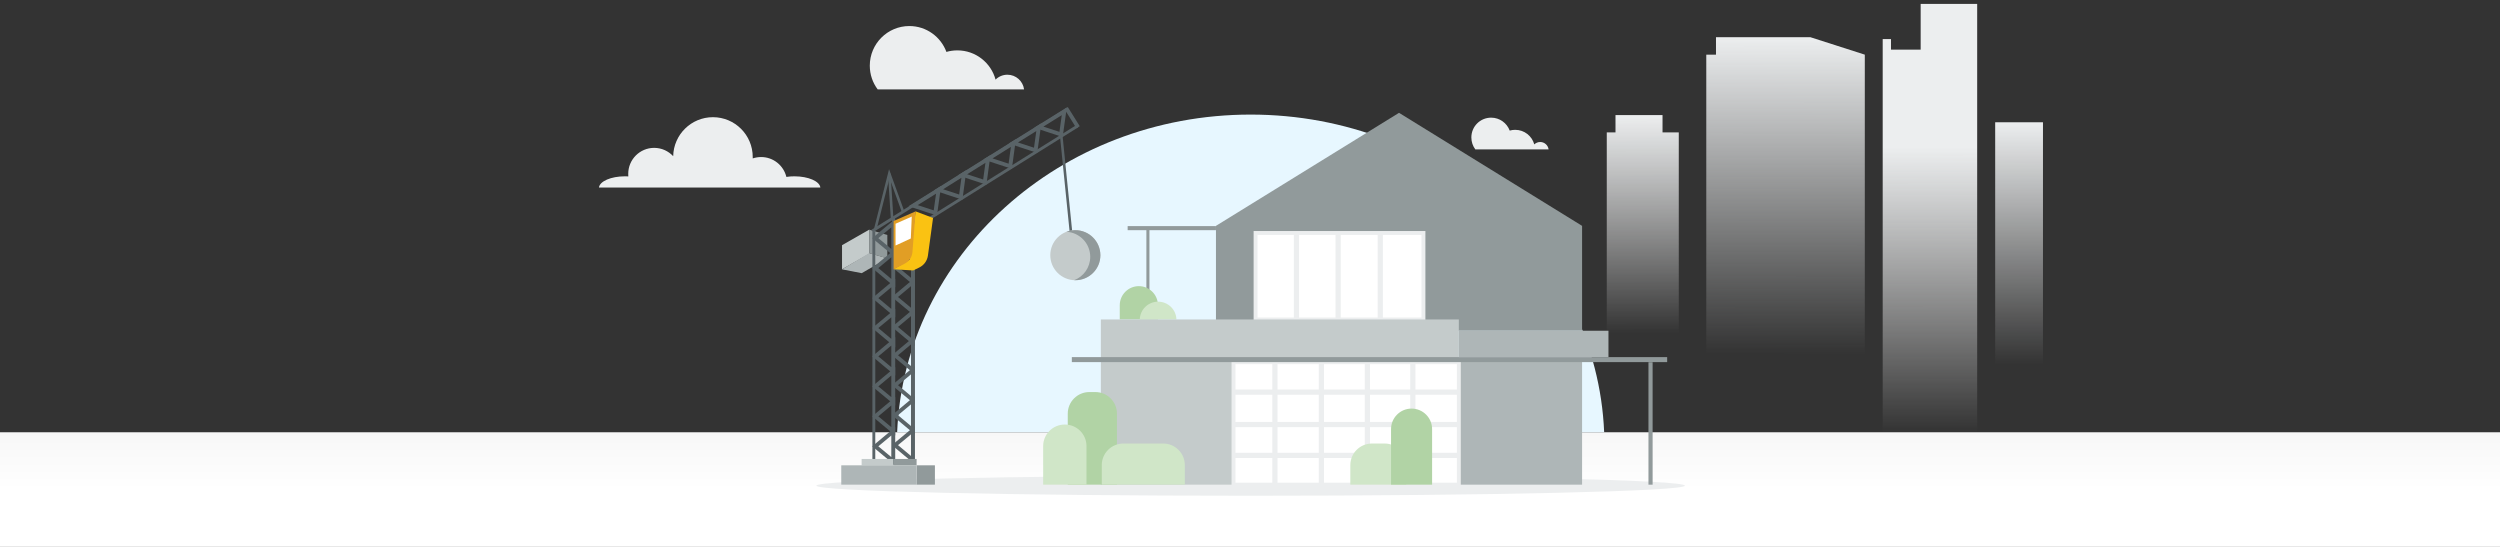 <svg width="1920" height="420" viewBox="0 0 1920 420" fill="none" xmlns="http://www.w3.org/2000/svg">
<rect x="0" y="0" width="1920" height="420" fill="#333333" stroke="none"/>
<rect y="332" width="1920" height="88" fill="url(#paint0_linear_1307_31723)"/>
<path fill-rule="evenodd" clip-rule="evenodd" d="M1232 332H689C694.705 196.341 814.077 88 960.5 88C1106.92 88 1226.3 196.341 1232 332Z" fill="#E7F7FF"/>
<path d="M960.5 380.739C1144.69 380.739 1294 377.27 1294 372.99C1294 368.71 1144.69 365.24 960.5 365.24C776.313 365.24 627 368.71 627 372.99C627 377.27 776.313 380.739 960.5 380.739Z" fill="#ECEEEF"/>
<path d="M1215.04 254.011H933.854V173.455L1074.45 86.647L1215.04 173.455V254.011Z" fill="#919A9B"/>
<path d="M1093.21 178.925H964.279V245.35H1093.21V178.925Z" fill="white" stroke="#ECEEEF" stroke-width="3" stroke-miterlimit="10"/>
<path d="M995.682 178.925V245.35" stroke="#ECEEEF" stroke-width="4" stroke-miterlimit="10"/>
<path d="M1027.67 178.925V245.35" stroke="#ECEEEF" stroke-width="4" stroke-miterlimit="10"/>
<path d="M1060.05 178.925V245.35" stroke="#ECEEEF" stroke-width="4" stroke-miterlimit="10"/>
<path d="M933.854 173.65H866.033V176.776H933.854V173.65Z" fill="#919A9B"/>
<path d="M880.424 175.716V244.941H882.769V175.716H880.424Z" fill="#919A9B"/>
<path d="M889.292 245.35H859.975V234.41C859.975 226.335 866.555 219.757 874.633 219.757C882.712 219.757 889.292 226.335 889.292 234.41V245.35Z" fill="#B1D3A5"/>
<path d="M903.494 245.35C903.299 237.731 897.044 231.674 889.422 231.674C881.799 231.674 875.545 237.796 875.35 245.35H903.494Z" fill="#D0E6C8"/>
<path d="M1120.38 245.35H845.445V372.208H1120.38V245.35Z" fill="#C4CBCB"/>
<path d="M1235.3 254.011H1120.38V274.264H1235.3V254.011Z" fill="#AEB6B7"/>
<path d="M1215.04 277.586H1120.38V372.209H1215.04V277.586Z" fill="#AEB6B7"/>
<path d="M1120.38 278.172H947.34V372.209H1120.38V278.172Z" fill="white" stroke="#ECEEEF" stroke-width="3" stroke-miterlimit="10"/>
<path d="M979.133 278.172V372.209" stroke="#ECEEEF" stroke-width="4" stroke-miterlimit="10"/>
<path d="M1014.83 278.172V372.209" stroke="#ECEEEF" stroke-width="4" stroke-miterlimit="10"/>
<path d="M1050.15 278.172V372.209" stroke="#ECEEEF" stroke-width="4" stroke-miterlimit="10"/>
<path d="M1085.06 278.172V372.209" stroke="#ECEEEF" stroke-width="4" stroke-miterlimit="10"/>
<path d="M948.057 301.16H1120.38" stroke="#ECEEEF" stroke-width="4" stroke-miterlimit="10"/>
<path d="M948.057 326.037H1120.38" stroke="#ECEEEF" stroke-width="4" stroke-miterlimit="10"/>
<path d="M948.057 349.742H1120.38" stroke="#ECEEEF" stroke-width="4" stroke-miterlimit="10"/>
<path d="M1266.02 278.193V372.229H1269.21V278.193H1266.02Z" fill="#919A9B"/>
<path d="M857.824 372.208H820.037V317.701C820.037 308.519 827.464 301.095 836.65 301.095H841.211C850.397 301.095 857.824 308.519 857.824 317.701V372.208Z" fill="#B1D3A5"/>
<path d="M1079.98 372.209H1037.05V357.231C1037.05 348.048 1044.48 340.625 1053.66 340.625H1063.37C1072.56 340.625 1079.98 348.048 1079.98 357.231V372.209Z" fill="#D0E6C8"/>
<path d="M1099.92 372.209H1068.32V329.554C1068.32 320.827 1075.42 313.794 1084.09 313.794C1092.82 313.794 1099.85 320.892 1099.85 329.554V372.209H1099.92Z" fill="#B1D3A5"/>
<path d="M834.436 372.208H801.145V342.643C801.145 333.461 808.572 326.037 817.758 326.037H817.823C827.009 326.037 834.436 333.461 834.436 342.643V372.208Z" fill="#D0E6C8"/>
<path d="M909.878 372.209H846.162V357.231C846.162 348.048 853.589 340.625 862.775 340.625H893.33C902.516 340.625 909.943 348.048 909.943 357.231V372.209H909.878Z" fill="#D0E6C8"/>
<path d="M1280.38 274.265H823.166V278.107H1280.38V274.265Z" fill="#919A9B"/>
<path d="M667.522 194.946L646.674 206.798V188.303L667.522 176.386V194.946Z" fill="#C4CBCB"/>
<path d="M681.464 198.397L661.788 209.793L646.674 206.863L667.522 194.359L681.464 198.397Z" fill="#AEB6B7"/>
<path d="M681.463 198.462L667.521 194.425V176.386L681.463 180.423V198.462Z" fill="#919A9B"/>
<path d="M687.328 169.287H685.113V356.84H687.328V169.287Z" fill="#596367"/>
<path d="M672.213 177.623H669.998V356.774H672.213V177.623Z" fill="#596367"/>
<path d="M672.213 182.898L686.025 194.359V171.371L672.213 182.898Z" stroke="#596367" stroke-width="3" stroke-miterlimit="10"/>
<path d="M672.213 205.886L686.025 217.413V194.359L672.213 205.886Z" stroke="#596367" stroke-width="3" stroke-miterlimit="10"/>
<path d="M672.213 228.939L686.025 240.466V217.413L672.213 228.939Z" stroke="#596367" stroke-width="3" stroke-miterlimit="10"/>
<path d="M672.213 251.927L686.025 263.454V240.466L672.213 251.927Z" stroke="#596367" stroke-width="3" stroke-miterlimit="10"/>
<path d="M672.213 273.678L686.025 285.205V262.151L672.213 273.678Z" stroke="#596367" stroke-width="3" stroke-miterlimit="10"/>
<path d="M672.213 296.732L686.025 308.193V285.205L672.213 296.732Z" stroke="#596367" stroke-width="3" stroke-miterlimit="10"/>
<path d="M672.213 319.72L686.025 331.247V308.193L672.213 319.72Z" stroke="#596367" stroke-width="3" stroke-miterlimit="10"/>
<path d="M672.213 342.773L686.025 354.235V331.247L672.213 342.773Z" stroke="#596367" stroke-width="3" stroke-miterlimit="10"/>
<path d="M702.444 168.375H700.229V355.928H702.444V168.375Z" fill="#596367"/>
<path d="M687.328 167.008H685.113V355.928H687.328V167.008Z" fill="#596367"/>
<path d="M687.328 181.986L701.14 193.513V170.524L687.328 181.986Z" stroke="#596367" stroke-width="3" stroke-miterlimit="10"/>
<path d="M687.328 205.039L701.14 216.566V193.513L687.328 205.039Z" stroke="#596367" stroke-width="3" stroke-miterlimit="10"/>
<path d="M687.328 228.093L701.14 239.554V216.566L687.328 228.093Z" stroke="#596367" stroke-width="3" stroke-miterlimit="10"/>
<path d="M687.328 251.081L701.14 262.608V239.554L687.328 251.081Z" stroke="#596367" stroke-width="3" stroke-miterlimit="10"/>
<path d="M687.328 272.832L701.14 284.293V261.305L687.328 272.832Z" stroke="#596367" stroke-width="3" stroke-miterlimit="10"/>
<path d="M687.328 295.82L701.14 307.346V284.293L687.328 295.82Z" stroke="#596367" stroke-width="3" stroke-miterlimit="10"/>
<path d="M687.328 318.873L701.14 330.4V307.347L687.328 318.873Z" stroke="#596367" stroke-width="3" stroke-miterlimit="10"/>
<path d="M687.328 341.861L701.14 353.388V330.4L687.328 341.861Z" stroke="#596367" stroke-width="3" stroke-miterlimit="10"/>
<path d="M669.326 176.464L670.5 178.342L819.998 84.962L818.824 83.085L669.326 176.464Z" fill="#596367"/>
<path d="M700.213 175.022L701.387 176.899L828.012 97.806L826.838 95.929L700.213 175.022Z" fill="#596367"/>
<path d="M718.339 163.557L720.814 145.778L701.27 157.956L718.339 163.557Z" stroke="#596367" stroke-width="3" stroke-miterlimit="10"/>
<path d="M737.884 151.379L740.294 133.535L720.814 145.778L737.884 151.379Z" stroke="#596367" stroke-width="3" stroke-miterlimit="10"/>
<path d="M756.321 139.852L758.732 122.074L739.252 134.252L756.321 139.852Z" stroke="#596367" stroke-width="3" stroke-miterlimit="10"/>
<path d="M775.867 127.674L778.277 109.831L758.732 122.074L775.867 127.674Z" stroke="#596367" stroke-width="3" stroke-miterlimit="10"/>
<path d="M795.346 115.431L797.822 97.653L778.277 109.831L795.346 115.431Z" stroke="#596367" stroke-width="3" stroke-miterlimit="10"/>
<path d="M814.891 103.253L817.367 85.475L797.822 97.653L814.891 103.253Z" stroke="#596367" stroke-width="3" stroke-miterlimit="10"/>
<path d="M693.452 162.319L682.963 133.34L672.213 176.06" stroke="#596367" stroke-width="2" stroke-miterlimit="10"/>
<path d="M685.113 167.464L682.963 133.34" stroke="#596367" stroke-width="2" stroke-miterlimit="10"/>
<path d="M818.799 83L827.985 97.718" stroke="#596367" stroke-width="3" stroke-miterlimit="10"/>
<path d="M703.16 162.319L698.664 199.373L686.221 206.797L701.335 207.709L705.896 205.495C709.609 203.737 712.15 200.22 712.671 196.117L716.58 167.398L703.16 162.319Z" fill="#FAC212"/>
<path d="M694.82 202.499L686.285 206.797V169.743L703.224 162.319L700.748 193.643C700.423 197.485 698.208 200.806 694.82 202.499Z" fill="#E19E25"/>
<path d="M823.425 187.456L814.891 102.732" stroke="#596367" stroke-width="2" stroke-miterlimit="10"/>
<path d="M699.51 183.158L687.783 188.563V171.827L700.227 166.356L699.51 183.158Z" fill="white"/>
<path d="M686.089 352.477H661.723V357.426H686.089V352.477Z" fill="#C4CBCB"/>
<path d="M703.941 352.477H686.09V357.426H703.941V352.477Z" fill="#919A9B"/>
<path d="M718.013 357.361H704.006V372.209H718.013V357.361Z" fill="#919A9B"/>
<path d="M704.006 357.361H646.088V372.209H704.006V357.361Z" fill="#AEB6B7"/>
<path d="M825.834 215.199C836.449 215.199 845.053 206.597 845.053 195.987C845.053 185.377 836.449 176.776 825.834 176.776C815.22 176.776 806.615 185.377 806.615 195.987C806.615 206.597 815.22 215.199 825.834 215.199Z" fill="#C4CBCB"/>
<path d="M825.835 176.776C823.424 176.776 821.144 177.232 818.994 178.014C829.157 178.535 837.301 186.935 837.301 197.225C837.301 205.43 832.154 212.463 824.923 215.199C825.248 215.199 825.574 215.199 825.9 215.199C836.519 215.199 845.119 206.602 845.119 195.987C845.054 185.373 836.454 176.776 825.835 176.776Z" fill="#919A9B"/>
<path d="M630.038 144.037C629.512 139.232 620.833 135.415 610.115 135.415C607.945 135.415 605.907 135.546 603.934 135.875C601.83 127.122 593.94 120.606 584.537 120.606C582.301 120.606 580.131 121 578.093 121.659C578.093 121.33 578.093 120.935 578.093 120.606C578.093 103.69 564.416 90 547.518 90C530.882 90 517.337 103.361 517.008 119.947C513.392 116.064 508.197 113.563 502.411 113.563C491.364 113.563 482.488 122.514 482.488 133.506C482.488 134.164 482.553 134.822 482.553 135.481C481.699 135.415 480.778 135.415 479.923 135.415C469.205 135.415 460.526 139.232 460 144.037H630.038Z" fill="#ECEEEF"/>
<path d="M786.488 68.64C785.633 62.255 780.241 57.385 773.666 57.385C770.115 57.385 766.893 58.833 764.592 61.136C761.107 48.236 749.337 38.692 735.266 38.692C732.373 38.692 729.545 39.087 726.849 39.877C722.575 28.293 711.463 20 698.378 20C681.611 20 668 33.624 668 50.408C668 57.253 670.236 63.572 674.049 68.64H786.488Z" fill="#ECEEEF"/>
<path d="M1189.31 114.713C1188.92 111.554 1186.15 109.053 1182.87 109.053C1181.09 109.053 1179.51 109.777 1178.33 110.896C1176.55 104.445 1170.7 99.707 1163.67 99.707C1162.22 99.707 1160.77 99.904 1159.46 100.299C1157.29 94.507 1151.76 90.36 1145.19 90.36C1136.77 90.36 1130 97.14 1130 105.564C1130 108.987 1131.12 112.146 1133.02 114.713H1189.31V114.713Z" fill="#ECEEEF"/>
<path d="M1569 93.906H1532.3V332H1569V93.906Z" fill="url(#paint1_linear_1307_31723)"/>
<path d="M1276.82 101.683V88.386H1240.7V101.683H1234V332H1289.3V101.683H1276.82Z" fill="url(#paint2_linear_1307_31723)"/>
<path d="M1475.07 3V38.125H1452.28V30.012H1445.91V38.125V323.888V332H1518.47V296.875V38.125V3H1475.07Z" fill="url(#paint3_linear_1307_31723)"/>
<path d="M1390.44 28.591H1317.88V41.972H1310.42V332H1359.6H1382.98H1432.17V41.972L1390.44 28.591Z" fill="url(#paint4_linear_1307_31723)"/>
<path d="M948.151 77.007V76.94C948.084 76.94 948.151 76.94 948.151 77.007Z" fill="#AEA9A0"/>
<defs>
<linearGradient id="paint0_linear_1307_31723" x1="960" y1="332" x2="960" y2="376" gradientUnits="userSpaceOnUse">
<stop stop-color="#F7F7F7"/>
<stop offset="1" stop-color="white"/>
</linearGradient>
<linearGradient id="paint1_linear_1307_31723" x1="1550.65" y1="93.906" x2="1551" y2="280" gradientUnits="userSpaceOnUse">
<stop stop-color="#ECEEEF"/>
<stop offset="1" stop-color="#ECEEEF" stop-opacity="0"/>
</linearGradient>
<linearGradient id="paint2_linear_1307_31723" x1="1261.65" y1="88.386" x2="1262" y2="256" gradientUnits="userSpaceOnUse">
<stop stop-color="#ECEEEF"/>
<stop offset="1" stop-color="white" stop-opacity="0"/>
</linearGradient>
<linearGradient id="paint3_linear_1307_31723" x1="1482" y1="113" x2="1482.19" y2="332" gradientUnits="userSpaceOnUse">
<stop stop-color="#ECEEEF"/>
<stop offset="1" stop-color="white" stop-opacity="0"/>
</linearGradient>
<linearGradient id="paint4_linear_1307_31723" x1="1371.29" y1="28.591" x2="1371" y2="272" gradientUnits="userSpaceOnUse">
<stop stop-color="#ECEEEF"/>
<stop offset="1" stop-color="#ECEEEF" stop-opacity="0"/>
</linearGradient>
</defs>
</svg>
